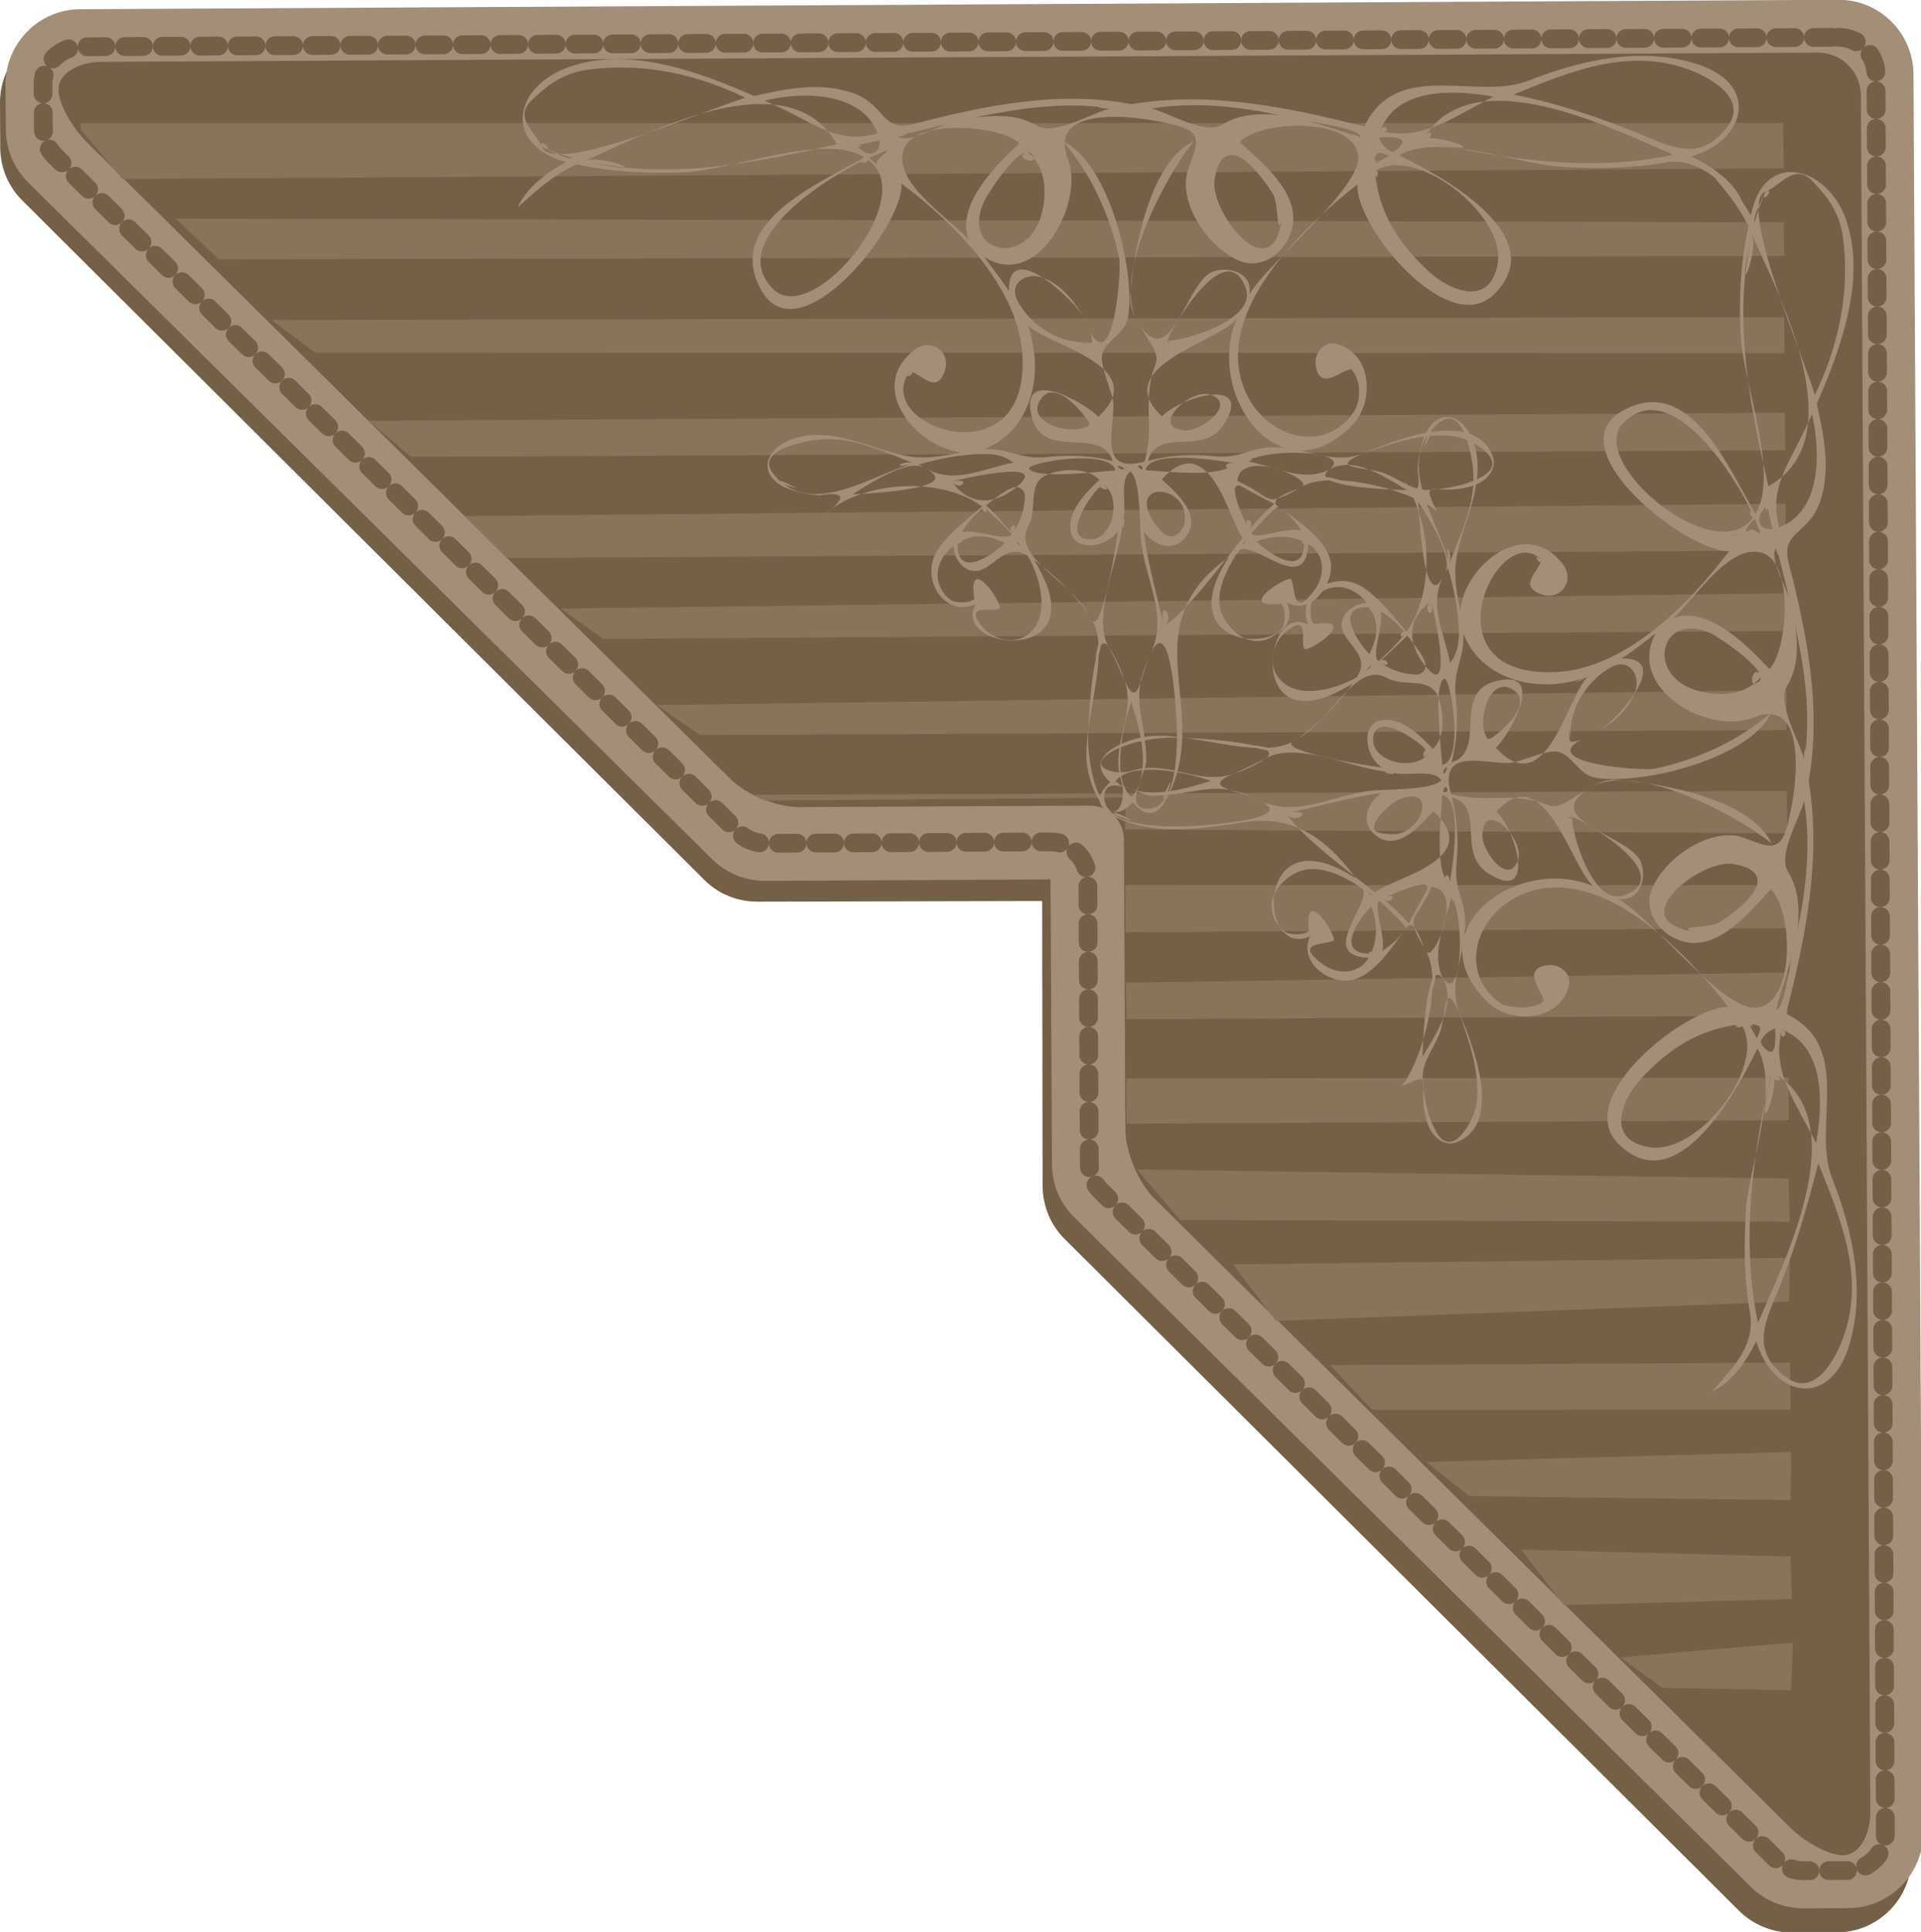 <?xml version="1.0" encoding="UTF-8"?><svg xmlns="http://www.w3.org/2000/svg" xmlns:xlink="http://www.w3.org/1999/xlink" height="36.0" preserveAspectRatio="xMidYMid meet" version="1.0" viewBox="0.0 0.0 35.8 36.0" width="35.8" zoomAndPan="magnify"><defs><clipPath id="a"><path d="M 0 0 L 35.84 0 L 35.84 36.012 L 0 36.012 Z M 0 0"/></clipPath><clipPath id="b"><path d="M 0 0 L 35.84 0 L 35.84 36 L 0 36 Z M 0 0"/></clipPath><clipPath id="c"><path d="M 0 0 L 35.84 0 L 35.84 36 L 0 36 Z M 0 0"/></clipPath></defs><g><g id="change1_1"><path d="M 33.449 32.414 L 31.859 32.445 L 32.723 33.359 L 33.359 33.277 L 33.449 32.414" fill="#89735b"/></g><g clip-path="url(#a)" id="change2_2"><path d="M 34.156 0.449 C 34.93 0.445 35.559 1.074 35.562 1.844 L 35.621 34.605 C 35.625 35.379 35 36.008 34.23 36.008 L 33.395 36.012 C 33.027 36.012 32.668 35.863 32.406 35.602 L 19.844 23.09 C 19.578 22.828 19.434 22.473 19.43 22.102 L 19.422 16.789 L 14.113 16.801 C 13.738 16.801 13.383 16.656 13.121 16.391 L 0.414 3.734 C 0.152 3.473 0.004 3.117 0.004 2.746 L 0 1.914 C 0 1.141 0.625 0.512 1.398 0.512 L 34.156 0.449" fill="#745f47"/></g><g clip-path="url(#b)" id="change3_1"><path d="M 34.258 -0.004 C 35.027 -0.008 35.656 0.613 35.66 1.387 L 35.84 34.148 C 35.844 34.922 35.219 35.551 34.449 35.555 L 33.613 35.559 C 33.242 35.559 32.887 35.418 32.621 35.152 L 20.02 22.684 C 19.754 22.422 19.605 22.066 19.605 21.695 L 19.578 16.387 L 14.266 16.414 C 13.895 16.418 13.535 16.27 13.273 16.012 L 0.523 3.398 C 0.262 3.137 0.109 2.781 0.109 2.41 L 0.102 1.578 C 0.102 0.805 0.723 0.176 1.492 0.172 L 34.258 -0.004" fill="#a38f78"/></g><g id="change2_1"><path d="M 13.676 14.457 C 13.957 14.734 14.504 14.957 14.898 14.953 L 20.312 14.926 C 20.707 14.926 21.027 15.246 21.031 15.637 L 21.059 21.051 C 21.062 21.445 21.293 21.992 21.57 22.27 L 33.414 33.984 C 33.691 34.262 34.113 34.484 34.348 34.484 C 34.582 34.484 34.77 34.16 34.77 33.77 L 34.594 1.777 C 34.594 1.383 34.27 1.062 33.875 1.066 L 1.887 1.238 C 1.492 1.242 1.172 1.434 1.176 1.668 C 1.176 1.898 1.406 2.316 1.684 2.594 L 13.676 14.457" fill="#745f47"/></g><path d="M 136.758 215.53 C 139.57 212.756 145.039 210.53 148.984 210.569 L 203.125 210.842 C 207.07 210.842 210.273 207.639 210.312 203.733 L 210.586 149.592 C 210.625 145.647 212.93 140.178 215.703 137.405 L 334.141 20.256 C 336.914 17.483 341.133 15.256 343.477 15.256 C 345.82 15.256 347.695 18.498 347.695 22.405 L 345.938 342.327 C 345.938 346.272 342.695 349.475 338.75 349.436 L 18.867 347.717 C 14.922 347.678 11.719 345.764 11.758 343.42 C 11.758 341.116 14.062 336.936 16.836 334.163 Z M 136.758 215.53" fill="none" stroke="#745f47" stroke-linecap="round" stroke-linejoin="round" stroke-miterlimit="10" stroke-width="1.722" transform="matrix(.1 0 0 -.1 0 36.01)"/><g clip-path="url(#c)"><path d="M 342.578 353.147 C 346.445 353.147 349.609 350.061 349.609 346.194 L 351.367 18.577 C 351.406 14.748 348.281 11.584 344.414 11.545 L 336.094 11.506 C 334.258 11.506 332.461 12.248 331.133 13.537 L 205.117 138.225 C 203.789 139.553 203.008 141.311 203.008 143.147 L 202.734 196.272 C 202.734 200.139 199.57 203.264 195.703 203.225 L 142.617 202.952 C 140.781 202.952 138.945 203.655 137.656 204.983 L 10.156 331.116 C 8.867 332.405 8.086 334.202 8.086 336.038 L 8.008 344.358 C 8.008 348.225 11.133 351.35 15 351.389 Z M 342.578 353.147" fill="none" stroke="#745f47" stroke-dasharray="3.497,3.497" stroke-linecap="round" stroke-linejoin="round" stroke-miterlimit="10" stroke-width="3.497" transform="matrix(.1 0 0 -.1 0 36.01)"/></g><g id="change1_2"><path d="M 33.414 30.609 L 30.199 30.883 L 30.977 31.449 L 33.379 31.496 L 33.414 30.609" fill="#89735b"/></g><g id="change1_3"><path d="M 33.367 29.004 L 28.348 28.875 L 29.141 29.91 L 33.395 29.797 L 33.367 29.004" fill="#89735b"/></g><g id="change1_4"><path d="M 33.379 27.055 L 26.578 27.242 L 27.383 27.879 L 33.371 27.953 L 33.379 27.055" fill="#89735b"/></g><g id="change1_5"><path d="M 33.359 25.391 L 24.785 25.438 L 25.574 26.27 L 33.371 26.266 L 33.359 25.391" fill="#89735b"/></g><g id="change1_6"><path d="M 33.359 23.438 L 22.977 23.559 L 23.777 24.613 L 33.34 24.254 L 33.359 23.438" fill="#89735b"/></g><g id="change1_7"><path d="M 33.332 21.961 L 21.191 21.793 L 21.992 22.734 L 33.352 22.766 L 33.332 21.961" fill="#89735b"/></g><g id="change1_8"><path d="M 33.328 20.082 L 20.992 20.094 L 20.992 20.938 L 33.336 20.875 L 33.328 20.082" fill="#89735b"/></g><g id="change1_9"><path d="M 33.328 18.121 L 20.984 18.312 L 20.992 18.992 L 33.316 18.926 L 33.328 18.121" fill="#89735b"/></g><g id="change1_10"><path d="M 33.309 16.496 L 20.969 16.492 L 20.977 17.371 L 33.32 17.297 L 33.309 16.496" fill="#89735b"/></g><g id="change1_11"><path d="M 33.297 14.738 L 14.027 14.809 L 14.258 14.918 L 20.973 14.863 L 20.969 15.457 L 33.309 15.527 L 33.297 14.738" fill="#89735b"/></g><g id="change1_12"><path d="M 33.293 12.859 L 12.242 13.137 L 13.039 13.695 L 33.293 13.605 L 33.293 12.859" fill="#89735b"/></g><g id="change1_13"><path d="M 33.285 11.055 L 10.445 11.34 L 11.246 11.906 L 33.277 11.758 L 33.285 11.055" fill="#89735b"/></g><g id="change1_14"><path d="M 33.273 9.387 L 8.66 9.617 L 9.449 10.398 L 33.281 10.258 L 33.273 9.387" fill="#89735b"/></g><g id="change1_15"><path d="M 33.262 7.691 L 6.867 7.84 L 7.66 8.512 L 33.27 8.391 L 33.262 7.691" fill="#89735b"/></g><g id="change1_16"><path d="M 33.25 5.91 L 5.066 5.961 L 5.871 6.57 L 33.258 6.582 L 33.25 5.91" fill="#89735b"/></g><g id="change1_17"><path d="M 33.242 4.141 L 3.273 4.074 L 4.078 4.832 L 33.25 4.77 L 33.242 4.141" fill="#89735b"/></g><g id="change1_18"><path d="M 33.23 2.293 L 1.504 2.293 L 1.5 2.41 L 2.281 3.336 L 33.242 3.137 L 33.23 2.293" fill="#89735b"/></g><g id="change3_2"><path d="M 32.828 12.59 C 32.793 12.648 32.742 12.699 32.691 12.738 C 32.598 12.75 32.676 12.371 32.828 12.59" fill="#a38f78"/></g><g id="change3_3"><path d="M 32.902 3.57 C 33.199 3.453 33.441 3.027 33.777 3.375 C 34.098 3.707 34.297 4.004 34.352 4.469 C 34.473 5.469 34.258 6.465 33.82 7.363 C 33.703 6.867 32.352 3.785 32.902 3.57 C 32.82 3.758 32.754 3.949 32.699 4.148 C 32.645 4.074 32.902 3.57 32.902 3.57 C 33.117 3.484 32.777 3.852 32.902 3.57 Z M 32.648 4.367 C 33.133 5.473 34.578 8.16 32.957 9.059 C 32.602 7.543 32.289 5.91 32.648 4.367 C 32.789 4.688 32.297 5.879 32.648 4.367 Z M 33.617 8.043 C 33.668 7.934 33.719 7.828 33.77 7.719 C 33.922 8.402 33.961 9.527 33.156 9.824 C 32.969 9.109 33.301 8.703 33.617 8.043 C 33.668 7.938 33.418 8.457 33.617 8.043 Z M 32.934 9.43 C 32.969 9.574 33 9.715 33.031 9.859 C 32.723 9.883 32.719 9.582 32.934 9.43 C 32.965 9.574 32.855 9.484 32.934 9.43 Z M 32.684 9.621 C 32.02 10.652 29.543 8.621 30.25 7.883 C 31.164 6.953 32.387 8.961 32.684 9.621 C 32.617 9.723 32.559 9.344 32.684 9.621 Z M 32.547 9.941 C 32.609 9.934 32.668 9.926 32.73 9.918 C 32.488 9.969 32.48 9.887 32.703 9.672 C 32.957 10.266 32.68 9.672 32.547 9.941 C 32.625 9.93 32.547 9.941 32.547 9.941 Z M 32.449 9.953 C 32.449 9.957 32.449 9.957 32.445 9.961 C 31.973 10.023 32.203 9.988 32.449 9.953 Z M 33.109 10.195 C 33.188 10.508 33.266 10.82 33.34 11.133 C 33.281 10.934 32.949 10.359 33.109 10.195 C 33.191 10.508 33.074 10.234 33.109 10.195 Z M 32.836 10.301 C 33.453 10.477 33.305 12.156 32.973 12.465 C 32.59 12.051 31.828 11.273 31.184 11.52 C 31.609 11.125 32.234 10.125 32.836 10.301 C 33.043 10.359 32.691 10.258 32.836 10.301 Z M 31.891 11.805 C 32.008 11.859 33.188 12.629 32.691 12.738 C 32.406 12.969 31.969 12.965 31.637 12.871 C 30.648 12.594 30.934 11.367 31.891 11.805 C 32.246 11.973 31.59 11.668 31.891 11.805 Z M 30.859 11.797 C 30.289 12.812 31.824 13.719 32.688 13.367 C 33.781 12.934 33.461 14.941 33.273 15.5 C 33.102 16.016 32.664 15.598 32.297 15.566 C 31.711 15.523 31.016 16.027 30.789 16.555 C 30.598 17.004 30.969 17.453 31.398 17.551 C 32.047 17.699 32.621 16.984 32.996 16.57 C 33.41 16.938 33.477 18.699 32.734 18.777 C 32.113 18.848 30.816 17.125 30.156 16.75 C 30.543 16.805 30.695 16.402 30.586 16.078 C 30.426 15.613 28.992 15.359 29.406 14.859 C 30.156 13.961 32.387 15.199 33.02 15.719 C 32.605 14.875 30.953 14.59 30.113 14.531 C 29.641 14.496 29.164 15.129 28.867 15.008 C 28.215 14.742 27.688 14.969 27.039 14.797 C 26.82 13.953 27.559 14.211 28.102 14.219 C 28.301 14.219 28.816 13.961 29.031 14.008 C 29.312 14.066 29.402 14.441 29.758 14.496 C 30.613 14.625 32.609 14.137 33.008 13.281 C 32.398 13.805 31.621 14.16 30.84 14.324 C 30.609 14.371 28.672 14.227 29.453 13.789 C 29.168 13.871 29.281 13.816 29.234 13.516 C 29.25 13.609 29.262 13.699 29.273 13.793 C 29.215 13.242 29.559 12.688 30.035 12.426 C 30.34 12.266 30.562 12.547 30.484 12.848 C 30.391 13.211 30.023 13.5 29.715 13.672 C 30.023 13.547 31.238 12.254 30.223 12.27 C 30.445 12.125 30.652 11.961 30.859 11.797 C 30.824 11.863 30.82 11.832 30.859 11.797 Z M 27.73 13.777 C 27.488 13.477 27.766 12.52 28.227 12.875 C 28.625 13.184 27.715 13.848 27.73 13.777 C 27.508 13.5 27.727 13.793 27.73 13.777 Z M 29.602 12.602 C 29.203 12.941 28.836 14.973 27.879 13.934 C 28.133 13.691 28.855 12.441 27.867 12.695 C 27.047 12.91 27.727 13.992 27.051 14.207 C 27.156 13.809 27.172 13.395 27.129 12.984 C 27.074 12.465 27.289 12.305 27.273 11.809 C 27.633 12.727 28.773 12.938 29.602 12.602 C 29.531 12.664 29.059 12.82 29.602 12.602 Z M 27.156 11.379 C 27.191 11.688 27.246 12.09 27.023 12.352 C 26.918 11.785 26.605 11.262 26.91 10.719 C 26.543 11.477 26.445 9.648 26.434 9.355 C 26.609 9.637 27.082 10.348 26.934 10.676 C 26.953 10.645 26.969 10.613 26.984 10.582 C 27.062 10.844 27.121 11.109 27.156 11.379 C 27.191 11.684 27.125 11.121 27.156 11.379 Z M 27.012 10.496 C 26.797 9.699 25.961 8.574 26.816 7.879 C 27.273 7.508 27.434 8.527 27.453 8.746 C 27.512 9.367 27.223 9.934 27.012 10.496 C 26.883 10.016 27.082 10.305 27.012 10.496 Z M 26.676 11.203 C 26.695 11.293 27.098 13.004 26.609 12.465 C 26.242 12.059 26.176 11.547 26.676 11.203 C 26.762 11.613 26.465 11.348 26.676 11.203 Z M 26.188 11.797 C 26.039 11.988 25.875 12.16 25.691 12.32 C 25.539 12.227 25.801 11.637 25.727 11.391 C 25.906 11.496 26.059 11.629 26.188 11.797 C 26.051 11.977 26.102 11.691 26.188 11.797 Z M 25.527 11.316 C 25.719 11.629 25.664 11.883 25.523 12.188 C 25.309 11.984 24.836 11.27 25.527 11.316 C 25.664 11.539 25.469 11.312 25.527 11.316 Z M 25.094 11.41 C 24.719 11.902 25.629 12.086 25.289 12.617 C 24.898 12.852 24.07 13.086 23.777 12.551 C 23.637 12.293 23.754 11.934 23.977 11.762 C 24.418 11.414 24.227 11.961 24.305 12.086 C 24.359 12.184 25.383 11.496 24.488 11.629 C 24.371 11.504 24.441 11.219 24.449 11.207 C 24.688 10.859 25.164 10.832 25.473 11.238 C 25.324 11.246 25.199 11.301 25.094 11.41 C 24.883 11.688 25.164 11.312 25.094 11.41 Z M 25.461 12.504 C 25.539 12.363 25.613 12.383 25.461 12.504 C 25.484 12.461 25.496 12.473 25.461 12.504 Z M 25.707 12.336 C 25.879 12.172 26.055 12.012 26.227 11.844 C 26.461 12.152 26.828 12.535 26.289 12.602 C 26.371 12.59 26.48 12.566 26.57 12.562 C 26.254 12.594 25.965 12.52 25.707 12.336 C 25.855 12.191 25.957 12.512 25.707 12.336 Z M 26.91 12.648 C 27.031 12.574 27.297 14.18 26.879 14.254 C 26.859 13.965 26.707 12.77 26.91 12.648 C 26.941 12.629 26.648 12.801 26.91 12.648 Z M 26.621 14.023 C 26.422 14.379 25.602 14.223 25.59 13.797 C 25.578 13.203 26.477 13.812 26.621 14.023 C 26.582 14.09 26.5 13.844 26.621 14.023 Z M 26.973 14.289 C 26.906 14.551 26.844 14.328 26.973 14.289 C 26.961 14.344 26.945 14.297 26.973 14.289 Z M 25.922 14.387 C 26.184 14.492 26.688 14.305 26.859 14.535 C 26.723 14.738 25.738 14.699 25.48 14.742 C 24.773 14.848 24.145 15.23 23.48 14.918 C 24.258 15.285 22.281 15.398 21.98 15.402 C 21.668 15.402 20.566 15.402 20.578 14.844 C 20.59 14.387 21.254 14.832 21.469 14.828 C 22.324 14.82 22.598 14.504 23.426 14.887 C 23.062 14.723 22.367 14.676 22.984 14.418 C 22.344 14.648 21.77 14.148 21.09 14.363 C 20.762 14.465 20.219 14.285 20.738 13.996 C 21.031 13.836 21.414 13.766 21.746 13.746 C 22.074 13.73 24.004 13.832 23.598 14.125 C 24.199 13.801 25.266 14.352 25.922 14.387 C 26.148 14.48 25.582 14.367 25.922 14.387 Z M 20.785 14.562 C 21.074 14.156 22.199 14.41 22.562 14.551 C 22.02 14.723 21.297 14.93 20.785 14.562 C 20.797 14.547 21.227 14.883 20.785 14.562 Z M 26.895 14.758 C 26.926 14.531 27.062 14.797 26.895 14.758 C 26.895 14.734 26.918 14.762 26.895 14.758 Z M 23.969 15.156 C 24.559 15.035 25.137 14.855 25.734 14.781 C 25.504 14.953 25.34 15.297 25.605 15.539 C 26.016 15.91 26.457 15.395 26.711 15.117 C 27.691 16.008 25.965 16.355 25.621 16.625 C 25.152 16.25 24.293 15.629 23.969 15.156 C 24.559 15.031 24.141 15.406 23.969 15.156 Z M 25.391 16.551 C 25.57 16.852 24.531 17.805 25.508 17.848 C 25.32 18.164 24.922 18.168 24.648 17.965 C 24.078 17.543 24.719 17.609 24.852 17.527 C 24.938 17.477 24.289 16.441 24.395 17.344 C 24.27 17.461 23.98 17.387 23.973 17.383 C 23.699 17.195 23.57 16.816 23.863 16.488 C 24.336 15.961 24.895 16.242 25.391 16.551 C 25.426 16.613 25.203 16.434 25.391 16.551 Z M 25.547 17.77 C 24.844 17.785 25.348 17.086 25.555 16.891 C 25.664 17.18 25.684 17.484 25.547 17.77 C 25.449 17.773 25.59 17.68 25.547 17.77 Z M 25.574 16.668 C 25.527 16.699 25.434 16.574 25.574 16.668 C 25.562 16.676 25.551 16.656 25.574 16.668 Z M 25.773 16.75 C 25.832 16.715 26.734 16.281 26.586 16.605 C 26.656 16.457 26.184 17.32 26.262 17.211 C 26.109 17.043 25.945 16.891 25.773 16.75 C 26.078 16.578 25.945 16.895 25.773 16.75 Z M 25.84 15.531 C 25.887 15.543 26.059 15.586 25.836 15.535 C 25.273 15.535 25.91 14.965 26.055 14.906 C 26.859 14.57 26.477 15.68 25.84 15.531 C 25.887 15.543 26.211 15.617 25.84 15.531 Z M 27.012 16.48 C 26.727 16.219 26.855 15.246 26.879 14.816 C 27.277 14.871 27.062 16.219 27.012 16.48 C 26.805 16.289 27.059 16.227 27.012 16.48 Z M 29.312 15.223 C 29.52 15.297 31.281 16.309 30.273 16.68 C 29.617 16.922 29.223 15.23 29.312 15.223 C 29.406 15.254 29.059 15.25 29.312 15.223 Z M 33.086 18.812 C 33.191 18.5 33.289 18.188 33.383 17.867 C 33.352 18 33.242 18.867 33.086 18.812 C 33.184 18.5 33.109 18.824 33.086 18.812 Z M 31.406 17.324 C 30.352 17.07 31.699 16.023 32.281 16.098 C 32.832 16.176 32.879 16.461 32.539 16.797 C 32.383 16.949 32.211 17.082 32.027 17.195 C 31.844 17.297 31.148 17.258 31.602 17.375 C 31.535 17.355 31.469 17.34 31.406 17.324 C 30.316 17.062 31.262 17.293 31.406 17.324 Z M 33.492 17.371 C 33.543 16.992 33.531 16.57 33.316 16.234 C 33.129 15.922 33.543 15.242 33.621 14.926 C 33.754 15.746 33.66 16.562 33.492 17.371 C 33.523 17.145 33.59 16.906 33.492 17.371 Z M 33.625 14.164 C 33.551 13.836 33.109 13.117 33.297 12.797 C 33.516 12.434 33.516 12.012 33.445 11.609 C 33.629 12.449 33.758 13.309 33.625 14.164 C 33.594 14.039 33.691 13.738 33.625 14.164 Z M 27.047 16.719 C 27.301 17.055 27.254 18.715 26.898 18.242 C 27.141 18.715 26.766 19.258 26.512 19.688 C 26.516 19.414 26.574 17.801 26.898 18.242 C 26.648 17.781 26.945 17.191 27.047 16.719 C 27.203 16.922 27.031 16.785 27.047 16.719 Z M 28.297 15.996 C 28.332 15.859 28.336 15.852 28.305 15.969 C 28.156 16.574 27.605 15.867 27.625 15.551 C 27.664 14.879 28.391 15.617 28.297 15.996 C 28.367 15.711 28.391 15.629 28.297 15.996 Z M 32.594 19.082 C 32.762 19.086 32.848 19.113 32.773 19.285 C 32.801 19.195 32.789 19.219 32.742 19.348 C 32.691 19.262 32.645 19.172 32.594 19.082 C 32.719 19.086 32.641 19.176 32.594 19.082 Z M 32.449 19.09 C 32.953 19.832 31.656 21.539 30.727 21.375 C 29.918 21.234 30.215 20.492 30.598 20.082 C 31.113 19.535 31.688 19.16 32.449 19.09 C 32.523 19.195 32.184 19.113 32.449 19.09 Z M 32.805 19.43 C 32.852 19.301 32.941 19.215 33.082 19.164 C 33.109 19.637 33.02 19.723 32.805 19.43 C 32.824 19.395 32.855 19.492 32.805 19.43 Z M 33.207 19.188 C 34.031 19.5 33.969 20.613 33.844 21.301 C 33.504 20.598 32.996 19.98 33.207 19.188 C 33.387 19.258 33.141 19.438 33.207 19.188 Z M 33.016 19.977 C 34.621 20.84 33.215 23.582 32.762 24.648 C 32.441 23.129 32.66 21.473 33.016 19.977 C 33.402 20.184 32.965 20.188 33.016 19.977 Z M 33.113 24.105 C 33.441 23.32 33.676 22.496 33.887 21.676 C 34.301 22.715 34.754 23.766 34.363 24.887 C 34.219 25.309 33.824 26.062 33.281 25.66 C 32.66 25.195 32.859 24.703 33.113 24.105 C 33.434 23.34 33.02 24.328 33.113 24.105 Z M 31.777 3.109 C 32.094 3.473 32.371 3.785 32.586 4.219 C 32.434 4.891 32.402 5.586 32.441 6.27 C 32.484 7.121 33.168 8.832 32.715 9.574 C 32.219 8.75 31.512 6.961 30.25 7.648 C 28.961 8.352 31.449 10.301 32.223 10.27 C 31.496 11.242 30.285 12.465 29 12.523 C 26.512 12.641 27.918 9.652 28.723 10.426 C 28.707 10.621 28.273 10.91 28.715 11.07 C 29.09 11.207 29.363 10.82 29.121 10.508 C 28.441 9.625 27.305 10.508 27.215 11.367 C 27.051 10.625 27.105 10.406 27.336 9.691 C 27.492 9.211 27.648 8.652 27.43 8.16 C 27.227 7.695 26.785 7.613 26.562 8.094 C 26.477 8.301 26.426 8.516 26.418 8.742 C 26.492 9.223 26.371 9.25 26.051 8.824 C 26.688 9.555 26.77 10.996 26.211 11.77 C 25.969 11.496 25.547 10.914 25.152 10.84 C 24.684 10.746 24.16 11.137 24.387 11.648 C 23.539 11.148 23.191 14.004 25.211 12.734 C 24.969 13.09 24.559 13.496 24.211 13.746 C 24.801 13.438 25.273 12.301 25.848 12.633 C 26.16 12.812 26.637 12.598 26.797 12.977 C 26.914 13.25 26.941 13.73 26.703 13.957 C 26.492 13.73 26.184 13.422 25.852 13.414 C 25.32 13.395 25.43 14.102 25.754 14.301 C 25.445 14.27 23.863 13.996 24.082 13.824 C 23.418 14.172 22.133 13.605 21.352 13.727 C 21.004 13.777 20.137 14.082 20.691 14.574 C 20.445 14.801 20.402 15.012 20.73 15.195 C 21.449 15.586 22.387 15.445 23.152 15.328 C 24.07 15.16 24.73 15.621 25.27 16.371 C 23.359 15.109 23.434 17.91 24.414 17.445 C 24.223 17.871 24.633 18.246 25.039 18.273 C 25.531 18.309 25.941 17.652 26.188 17.316 C 26.07 17.48 25.93 17.613 25.762 17.715 C 25.832 17.48 25.582 16.855 25.707 16.785 C 25.785 16.863 26.234 17.25 26.191 17.312 C 26.285 17.141 26.402 17.258 26.535 17.66 C 26.172 17.008 26.387 17.195 26.68 16.527 C 27.293 16.57 26.73 17.926 26.582 17.738 C 26.895 18.305 26.504 19.785 26.109 20.25 C 26.805 19.91 26.375 20.211 26.594 20.91 C 26.664 21.152 26.898 21.395 27.176 21.273 C 28.031 20.898 27.426 19.41 27.188 18.852 C 27.371 19.379 27.594 20 27.516 20.57 C 27.473 20.879 27.062 21.625 26.766 21.09 C 26.602 20.801 26.531 20.418 26.512 20.086 C 26.512 19.762 26.719 19.547 26.832 19.246 C 26.957 18.914 26.891 18.211 27.188 18.852 C 26.98 18.262 27.316 17.812 27.305 17.199 C 27.297 16.711 27.094 16.609 27.145 16.086 C 27.184 15.668 27.16 15.262 27.055 14.855 C 27.703 15.047 27.133 15.883 27.73 16.27 C 28.641 16.855 28.258 15.473 27.887 15.121 C 28.801 14.121 29.27 16.168 29.699 16.516 C 28.281 15.906 26.328 17.34 27.738 18.684 C 28.156 19.082 29.059 19.039 29.234 18.379 C 29.301 18.141 29.066 17.957 28.848 17.984 C 28.34 18.051 28.738 18.449 28.766 18.652 C 28.531 18.871 28.004 18.723 28.008 18.723 C 27.969 18.695 27.934 18.668 27.898 18.645 C 27.098 18 27.609 16.762 28.711 16.562 C 30.055 16.324 31.465 17.801 32.207 18.762 C 31.445 18.758 29.293 20.434 30.156 21.309 C 31.258 22.426 32.402 20.266 32.75 19.539 C 33.18 20.25 32.59 21.738 32.539 22.535 C 32.496 23.188 32.504 23.844 32.617 24.488 C 32.699 25.098 32.297 25.477 31.902 25.934 C 32.293 25.746 32.543 25.363 32.73 24.992 C 33.035 26.016 34.062 26.254 34.441 25.133 C 34.785 24.094 34.531 22.938 34.141 21.949 C 33.762 20.98 34.562 19.5 33.285 18.891 C 33.645 17.48 33.949 16.012 33.707 14.551 C 33.949 13.184 33.676 11.824 33.336 10.496 C 33.18 9.898 33.688 9.969 33.906 9.383 C 34.129 8.777 33.992 8.129 33.859 7.523 C 34.301 6.5 34.785 5.219 34.406 4.102 C 34.07 3.105 32.871 2.758 32.629 4.016 C 32.43 3.656 32.164 3.293 31.777 3.109 C 32.031 3.398 32.145 3.281 31.777 3.109" fill="#a38f78"/></g><g id="change3_4"><path d="M 32.918 20.465 C 32.949 20.301 32.98 20.137 33.016 19.977 C 33.215 20.082 32.781 21.27 32.918 20.465" fill="#a38f78"/></g><g id="change3_5"><path d="M 32.785 19.234 C 32.797 19.199 32.812 19.16 32.812 19.168 C 32.805 19.188 32.797 19.211 32.785 19.234" fill="#a38f78"/></g><g id="change3_6"><path d="M 28.648 10.379 C 28.672 10.395 28.699 10.406 28.723 10.426 C 28.711 10.551 28.598 10.371 28.648 10.379" fill="#a38f78"/></g><g id="change3_7"><path d="M 24.516 17.465 C 24.602 17.477 24.418 17.574 24.516 17.465" fill="#a38f78"/></g><g id="change3_8"><path d="M 21.09 15.293 C 20.973 15.258 20.859 15.223 20.758 15.176 C 20.723 15.09 21.031 15.242 21.09 15.293" fill="#a38f78"/></g><g id="change3_9"><path d="M 29.312 15.223 C 29.32 15.227 29.332 15.23 29.344 15.234 C 29.324 15.23 29.305 15.223 29.312 15.223" fill="#a38f78"/></g><g id="change3_10"><path d="M 26.621 14.023 C 26.602 14.055 26.574 14.082 26.543 14.105 C 26.504 14.098 26.539 13.906 26.621 14.023" fill="#a38f78"/></g><g id="change3_11"><path d="M 26.672 18.344 C 26.691 18.254 26.707 18.164 26.727 18.074 C 26.832 18.129 26.598 18.781 26.672 18.344" fill="#a38f78"/></g><g id="change3_12"><path d="M 23.359 14.246 C 23.438 14.207 23.52 14.168 23.598 14.125 C 23.406 14.254 23.203 14.352 22.984 14.418 C 23.109 14.363 23.234 14.305 23.359 14.246 C 23.445 14.211 23.23 14.312 23.359 14.246" fill="#a38f78"/></g><g id="change3_13"><path d="M 23.492 13.906 C 23.582 13.922 23.672 13.938 23.762 13.957 C 23.703 14.062 23.047 13.828 23.492 13.906" fill="#a38f78"/></g><g id="change3_14"><path d="M 27.809 13.855 C 27.777 13.836 27.754 13.809 27.73 13.777 C 27.734 13.734 27.926 13.773 27.809 13.855" fill="#a38f78"/></g><g id="change3_15"><path d="M 26.594 16.578 C 26.598 16.559 26.609 16.539 26.605 16.543 C 26.605 16.551 26.602 16.566 26.594 16.578" fill="#a38f78"/></g><g id="change3_16"><path d="M 26.539 8.324 C 26.574 8.211 26.605 8.098 26.656 7.992 C 26.738 7.957 26.594 8.254 26.539 8.324" fill="#a38f78"/></g><g id="change3_17"><path d="M 24.363 11.75 C 24.355 11.836 24.258 11.652 24.363 11.75" fill="#a38f78"/></g><g id="change3_18"><path d="M 19.121 2.816 C 19.18 2.852 19.23 2.898 19.273 2.953 C 19.285 3.047 18.906 2.969 19.121 2.816" fill="#a38f78"/></g><g id="change3_19"><path d="M 10.098 2.738 C 9.984 2.445 9.562 2.203 9.91 1.867 C 10.242 1.547 10.535 1.348 11.004 1.293 C 12 1.168 12.996 1.383 13.895 1.824 C 13.395 1.945 10.316 3.301 10.098 2.738 C 10.289 2.824 10.48 2.891 10.68 2.945 C 10.609 3.004 10.09 2.734 10.098 2.738 C 10.016 2.527 10.391 2.867 10.098 2.738 Z M 10.902 3 C 12.008 2.504 14.691 1.07 15.594 2.688 C 14.078 3.039 12.445 3.359 10.902 3 C 11.223 2.855 12.41 3.352 10.902 3 Z M 14.574 2.023 C 14.465 1.977 14.355 1.926 14.25 1.875 C 14.926 1.703 16.066 1.699 16.355 2.488 C 15.645 2.684 15.23 2.34 14.574 2.023 C 14.473 1.977 14.988 2.223 14.574 2.023 Z M 15.965 2.707 C 16.105 2.676 16.25 2.645 16.395 2.613 C 16.418 2.922 16.113 2.93 15.965 2.707 C 16.109 2.68 16.02 2.789 15.965 2.707 Z M 16.152 2.961 C 17.191 3.621 15.156 6.102 14.418 5.395 C 13.48 4.484 15.496 3.258 16.152 2.961 C 16.258 3.027 15.875 3.086 16.152 2.961 Z M 16.473 3.098 C 16.465 3.035 16.457 2.977 16.449 2.914 C 16.504 3.156 16.422 3.164 16.203 2.941 C 17.066 2.555 15.961 3.098 16.473 3.098 C 16.469 3.016 16.473 3.098 16.473 3.098 Z M 16.488 3.199 C 16.492 3.199 16.492 3.199 16.492 3.203 C 16.555 3.668 16.52 3.441 16.488 3.199 Z M 16.73 2.535 C 17.043 2.457 17.352 2.379 17.664 2.305 C 17.461 2.363 16.902 2.695 16.73 2.535 C 17.039 2.457 16.77 2.57 16.73 2.535 Z M 16.836 2.809 C 17.004 2.188 18.691 2.34 18.996 2.672 C 18.582 3.055 17.805 3.82 18.051 4.461 C 17.656 4.039 16.656 3.406 16.836 2.809 C 16.891 2.602 16.789 2.953 16.836 2.809 Z M 18.34 3.754 C 18.398 3.625 19.129 2.461 19.273 2.953 C 19.504 3.238 19.5 3.672 19.406 4.008 C 19.125 4.996 17.898 4.707 18.34 3.754 C 18.504 3.395 18.199 4.055 18.34 3.754 Z M 18.336 4.781 C 19.324 5.445 20.23 3.766 19.898 2.957 C 19.48 1.859 21.465 2.184 22.031 2.371 C 22.547 2.543 22.129 2.984 22.102 3.348 C 22.055 3.934 22.559 4.625 23.086 4.855 C 23.535 5.047 23.984 4.68 24.082 4.25 C 24.23 3.594 23.52 3.027 23.102 2.648 C 23.473 2.238 25.238 2.164 25.312 2.91 C 25.371 3.5 23.648 4.875 23.281 5.488 C 23.359 5.098 22.922 4.953 22.609 5.059 C 22.145 5.219 21.895 6.648 21.391 6.234 C 20.488 5.492 21.734 3.254 22.254 2.625 C 21.406 3.035 21.125 4.688 21.062 5.531 C 21.031 6.004 21.66 6.48 21.539 6.777 C 21.27 7.438 21.531 7.949 21.328 8.602 C 20.488 8.828 20.746 8.078 20.75 7.543 C 20.75 7.34 20.492 6.828 20.539 6.609 C 20.598 6.332 20.973 6.242 21.027 5.887 C 21.156 5.031 20.668 3.035 19.816 2.637 C 20.34 3.25 20.691 4.023 20.855 4.809 C 20.906 5.039 20.754 6.977 20.32 6.191 C 20.398 6.48 20.367 6.355 20.051 6.406 C 20.141 6.395 20.234 6.383 20.328 6.371 C 19.777 6.43 19.219 6.086 18.961 5.605 C 18.801 5.305 19.082 5.082 19.383 5.16 C 19.742 5.254 20.031 5.621 20.207 5.93 C 20.07 5.645 18.785 4.391 18.801 5.422 C 18.656 5.195 18.488 4.996 18.336 4.781 C 18.398 4.824 18.363 4.824 18.336 4.781 Z M 20.309 7.914 C 20.008 8.152 19.055 7.879 19.41 7.418 C 19.723 7.008 20.367 7.934 20.309 7.914 C 20.031 8.137 20.324 7.918 20.309 7.914 Z M 19.137 6.047 C 19.488 6.434 21.496 6.812 20.469 7.766 C 20.223 7.508 18.977 6.789 19.23 7.777 C 19.441 8.598 20.523 7.918 20.738 8.594 C 20.34 8.484 19.926 8.473 19.52 8.516 C 19.004 8.57 18.832 8.352 18.34 8.371 C 19.258 8.008 19.477 6.879 19.137 6.047 C 19.199 6.117 19.355 6.586 19.137 6.047 Z M 17.91 8.488 C 18.219 8.457 18.617 8.398 18.883 8.621 C 18.316 8.73 17.801 9.027 17.254 8.734 C 17.996 9.109 16.184 9.199 15.887 9.211 C 16.156 9.043 16.891 8.555 17.207 8.707 C 17.18 8.684 17.148 8.668 17.113 8.66 C 17.375 8.582 17.641 8.523 17.91 8.488 C 18.219 8.457 17.652 8.52 17.91 8.488 Z M 17.031 8.633 C 16.238 8.848 15.098 9.684 14.414 8.832 C 14.043 8.371 15.059 8.211 15.281 8.188 C 15.898 8.133 16.469 8.422 17.031 8.633 C 16.551 8.766 16.836 8.559 17.031 8.633 Z M 17.734 8.969 C 17.824 8.949 19.535 8.539 18.996 9.031 C 18.59 9.402 18.082 9.461 17.734 8.969 C 18.145 8.887 17.883 9.18 17.734 8.969 Z M 18.332 9.457 C 18.52 9.605 18.695 9.77 18.852 9.953 C 18.773 10.102 18.16 9.844 17.922 9.918 C 18.031 9.738 18.168 9.586 18.332 9.457 C 18.512 9.594 18.223 9.543 18.332 9.457 Z M 17.848 10.117 C 18.152 9.934 18.426 9.969 18.723 10.121 C 18.508 10.34 17.816 10.809 17.848 10.117 C 18.074 9.98 17.844 10.18 17.848 10.117 Z M 17.941 10.551 C 18.422 10.918 18.621 10.031 19.152 10.355 C 19.387 10.746 19.617 11.574 19.086 11.867 C 18.828 12.008 18.469 11.891 18.297 11.668 C 17.949 11.227 18.496 11.418 18.621 11.34 C 18.719 11.281 18.02 10.258 18.16 11.16 C 18.035 11.27 17.758 11.207 17.738 11.195 C 17.398 10.961 17.363 10.484 17.773 10.172 C 17.777 10.32 17.836 10.449 17.941 10.551 C 18.219 10.762 17.844 10.477 17.941 10.551 Z M 19.031 10.184 C 18.895 10.09 18.926 10.039 19.031 10.184 C 18.996 10.156 19.008 10.145 19.031 10.184 Z M 18.867 9.938 C 18.703 9.77 18.555 9.57 18.375 9.418 C 18.688 9.184 19.066 8.82 19.133 9.355 C 19.121 9.27 19.102 9.16 19.094 9.074 C 19.125 9.391 19.051 9.68 18.867 9.938 C 18.723 9.789 19.043 9.688 18.867 9.938 Z M 19.18 8.734 C 19.109 8.625 20.684 8.344 20.789 8.766 C 20.504 8.785 19.301 8.934 19.18 8.734 C 19.16 8.703 19.336 8.996 19.18 8.734 Z M 20.555 9.023 C 20.906 9.227 20.762 10.039 20.328 10.051 C 19.738 10.066 20.344 9.164 20.555 9.023 C 20.621 9.062 20.375 9.145 20.555 9.023 Z M 20.824 8.672 C 21.086 8.746 20.852 8.793 20.824 8.672 C 20.871 8.688 20.828 8.699 20.824 8.672 Z M 20.918 9.723 C 21.027 9.457 20.836 8.957 21.066 8.785 C 21.27 8.922 21.234 9.906 21.273 10.164 C 21.383 10.879 21.762 11.5 21.449 12.164 C 21.828 11.383 21.934 13.355 21.934 13.664 C 21.934 13.965 21.934 15.09 21.379 15.07 C 20.918 15.062 21.367 14.383 21.363 14.176 C 21.348 13.32 21.039 13.043 21.422 12.219 C 21.254 12.586 21.215 13.273 20.949 12.66 C 21.195 13.297 20.676 13.875 20.898 14.555 C 21.004 14.887 20.816 15.422 20.531 14.906 C 20.367 14.609 20.305 14.23 20.281 13.898 C 20.266 13.574 20.363 11.633 20.656 12.047 C 20.332 11.445 20.887 10.379 20.918 9.723 C 21.016 9.492 20.902 10.066 20.918 9.723 Z M 21.094 14.859 C 20.695 14.543 20.938 13.469 21.082 13.082 C 21.254 13.625 21.465 14.348 21.094 14.859 C 21.078 14.848 21.418 14.414 21.094 14.859 Z M 21.289 8.754 C 21.094 8.66 21.332 8.629 21.289 8.754 C 21.27 8.746 21.297 8.723 21.289 8.754 Z M 21.688 11.676 C 21.566 11.086 21.387 10.508 21.316 9.91 C 21.484 10.137 21.828 10.305 22.07 10.039 C 22.445 9.625 21.93 9.191 21.652 8.934 C 22.531 7.957 22.898 9.668 23.156 10.023 C 22.777 10.496 22.164 11.348 21.688 11.676 C 21.566 11.082 21.938 11.504 21.688 11.676 Z M 23.082 10.254 C 23.391 10.062 24.328 11.117 24.383 10.137 C 24.699 10.328 24.699 10.723 24.496 10.996 C 24.078 11.566 24.145 10.93 24.062 10.793 C 24.012 10.711 22.977 11.352 23.879 11.25 C 23.992 11.375 23.922 11.664 23.914 11.672 C 23.734 11.945 23.348 12.07 23.02 11.777 C 22.488 11.305 22.777 10.754 23.082 10.254 C 23.145 10.215 22.969 10.438 23.082 10.254 Z M 24.305 10.094 C 24.32 10.797 23.621 10.297 23.422 10.09 C 23.715 9.98 24.016 9.965 24.305 10.094 C 24.309 10.195 24.215 10.055 24.305 10.094 Z M 23.203 10.07 C 23.23 10.113 23.109 10.211 23.203 10.07 C 23.211 10.082 23.188 10.094 23.203 10.07 Z M 23.281 9.875 C 23.242 9.805 22.805 8.93 23.137 9.059 C 23.047 9.023 23.801 9.422 23.746 9.387 C 23.578 9.535 23.422 9.699 23.281 9.875 C 23.113 9.566 23.426 9.695 23.281 9.875 Z M 22.066 9.809 C 22.109 9.641 21.938 10.289 21.578 9.828 C 20.859 8.91 22.262 8.98 22.066 9.809 C 22.078 9.758 22.152 9.438 22.066 9.809 Z M 23.012 8.633 C 22.75 8.914 21.781 8.785 21.348 8.762 C 21.418 8.367 22.742 8.582 23.012 8.633 C 22.82 8.84 22.762 8.586 23.012 8.633 Z M 21.758 6.336 C 21.828 6.129 22.844 4.359 23.215 5.367 C 23.457 6.027 21.766 6.418 21.758 6.336 C 21.789 6.242 21.781 6.586 21.758 6.336 Z M 25.344 2.559 C 25.031 2.453 24.719 2.355 24.402 2.262 C 24.527 2.293 25.402 2.406 25.344 2.559 C 25.031 2.457 25.355 2.531 25.344 2.559 Z M 23.859 4.238 C 23.605 5.293 22.559 3.941 22.633 3.363 C 22.707 2.809 22.996 2.766 23.332 3.105 C 23.48 3.262 23.613 3.434 23.727 3.621 C 23.832 3.801 23.789 4.5 23.906 4.043 C 23.891 4.109 23.871 4.176 23.859 4.238 C 23.598 5.324 23.824 4.387 23.859 4.238 Z M 23.902 2.156 C 23.516 2.102 23.109 2.113 22.766 2.328 C 22.453 2.516 21.781 2.102 21.461 2.023 C 22.281 1.887 23.094 1.988 23.902 2.156 C 23.68 2.125 23.438 2.059 23.902 2.156 Z M 20.699 2.02 C 20.367 2.094 19.656 2.535 19.328 2.344 C 18.957 2.121 18.551 2.145 18.141 2.195 C 18.984 2.02 19.836 1.887 20.699 2.02 C 20.57 2.047 20.273 1.953 20.699 2.02 Z M 23.254 8.598 C 23.586 8.34 25.242 8.391 24.777 8.746 C 25.242 8.492 25.801 8.883 26.223 9.133 C 25.945 9.129 24.332 9.074 24.777 8.746 C 24.301 9.004 23.742 8.684 23.254 8.598 C 23.457 8.441 23.324 8.609 23.254 8.598 Z M 22.531 7.348 C 22.395 7.312 22.383 7.309 22.5 7.34 C 23.109 7.488 22.402 8.039 22.086 8.02 C 21.414 7.977 22.152 7.254 22.531 7.348 C 22.246 7.277 22.164 7.258 22.531 7.348 Z M 25.617 3.055 C 25.617 2.867 25.648 2.816 25.816 2.871 C 25.727 2.844 25.75 2.852 25.883 2.902 C 25.793 2.953 25.707 3.004 25.617 3.055 C 25.617 2.926 25.711 3.004 25.617 3.055 Z M 25.625 3.195 C 26.359 2.676 28.074 4 27.91 4.918 C 27.766 5.723 27.027 5.43 26.613 5.047 C 26.062 4.531 25.688 3.957 25.625 3.195 C 25.727 3.121 25.648 3.461 25.625 3.195 Z M 25.965 2.84 C 25.836 2.793 25.746 2.699 25.699 2.562 C 26.168 2.531 26.258 2.621 25.965 2.84 C 25.926 2.82 26.023 2.785 25.965 2.84 Z M 25.723 2.438 C 26.031 1.609 27.145 1.676 27.832 1.801 C 27.141 2.145 26.504 2.652 25.723 2.438 C 25.789 2.258 25.969 2.504 25.723 2.438 Z M 26.508 2.629 C 27.379 1.02 30.105 2.43 31.184 2.883 C 29.656 3.219 28.016 2.961 26.508 2.629 C 26.719 2.242 26.723 2.676 26.508 2.629 Z M 30.641 2.531 C 29.871 2.207 29.027 1.922 28.207 1.762 C 29.238 1.34 30.301 0.895 31.418 1.277 C 31.84 1.422 32.598 1.824 32.191 2.363 C 31.727 2.984 31.238 2.781 30.641 2.531 C 29.875 2.211 30.859 2.621 30.641 2.531 Z M 9.648 3.863 C 10 3.551 10.312 3.254 10.754 3.062 C 11.426 3.211 12.117 3.242 12.801 3.207 C 13.641 3.164 15.383 2.469 16.105 2.93 C 15.277 3.422 13.492 4.141 14.18 5.395 C 14.879 6.676 16.852 4.211 16.801 3.422 C 17.777 4.148 18.996 5.355 19.055 6.645 C 19.168 8.98 16.199 7.93 16.957 6.922 C 17.148 6.941 17.441 7.367 17.602 6.93 C 17.738 6.551 17.352 6.281 17.039 6.523 C 16.145 7.211 17.055 8.316 17.902 8.43 C 17.156 8.594 16.938 8.539 16.227 8.309 C 15.746 8.152 15.184 7.996 14.695 8.211 C 14.23 8.418 14.148 8.855 14.629 9.082 C 14.836 9.168 15.051 9.219 15.277 9.23 C 15.758 9.152 15.785 9.273 15.359 9.598 C 16.062 8.945 17.551 8.875 18.301 9.438 C 18.027 9.68 17.449 10.098 17.371 10.492 C 17.277 10.973 17.668 11.473 18.184 11.258 C 17.691 12.137 20.52 12.434 19.27 10.434 C 19.625 10.684 20.023 11.078 20.281 11.434 C 19.965 10.848 18.836 10.367 19.168 9.793 C 19.344 9.484 19.133 9.008 19.508 8.848 C 19.781 8.73 20.262 8.703 20.488 8.941 C 20.262 9.152 19.957 9.461 19.945 9.789 C 19.926 10.324 20.633 10.215 20.836 9.891 C 20.801 10.199 20.527 11.777 20.359 11.562 C 20.711 12.215 20.145 13.52 20.262 14.289 C 20.312 14.637 20.617 15.508 21.109 14.949 C 21.324 15.211 21.551 15.238 21.727 14.91 C 22.645 13.238 21.02 11.715 22.906 10.375 C 21.652 12.266 24.438 12.227 23.98 11.227 C 24.395 11.461 24.781 10.977 24.805 10.602 C 24.84 10.109 24.184 9.707 23.848 9.457 C 24.012 9.574 24.148 9.715 24.25 9.887 C 24.004 9.809 23.398 10.07 23.32 9.938 C 23.402 9.852 23.77 9.41 23.844 9.453 C 23.672 9.363 23.785 9.246 24.191 9.109 C 23.539 9.477 23.73 9.254 23.059 8.965 C 23.109 8.344 24.453 8.918 24.273 9.062 C 24.836 8.75 26.324 9.137 26.781 9.535 C 26.441 8.836 26.738 9.27 27.441 9.055 C 27.684 8.98 27.93 8.746 27.805 8.469 C 27.43 7.609 25.945 8.219 25.387 8.457 C 25.91 8.27 26.539 8.051 27.102 8.129 C 27.414 8.172 28.156 8.582 27.625 8.879 C 27.332 9.043 26.949 9.113 26.617 9.129 C 26.297 9.137 26.078 8.922 25.777 8.812 C 25.461 8.695 24.719 8.742 25.387 8.457 C 24.797 8.668 24.348 8.328 23.73 8.336 C 23.246 8.344 23.141 8.551 22.621 8.5 C 22.207 8.461 21.793 8.477 21.391 8.59 C 21.578 7.941 22.418 8.512 22.805 7.914 C 23.387 7.008 22.012 7.383 21.656 7.758 C 20.652 6.84 22.703 6.375 23.047 5.945 C 22.445 7.363 23.875 9.316 25.215 7.906 C 25.613 7.488 25.574 6.586 24.914 6.41 C 24.676 6.344 24.488 6.578 24.52 6.797 C 24.586 7.305 24.977 6.906 25.18 6.879 C 25.375 7.086 25.371 7.473 25.215 7.699 C 25.324 7.543 25.199 7.723 25.176 7.75 C 24.539 8.547 23.297 8.035 23.098 6.934 C 22.855 5.59 24.344 4.18 25.297 3.438 C 25.254 4.219 26.984 6.328 27.844 5.484 C 28.961 4.387 26.797 3.242 26.074 2.895 C 26.789 2.465 28.27 3.055 29.07 3.105 C 29.719 3.148 30.375 3.141 31.02 3.031 C 31.625 2.922 32.02 3.359 32.465 3.742 C 32.281 3.352 31.895 3.102 31.523 2.914 C 32.547 2.609 32.785 1.582 31.664 1.207 C 30.625 0.855 29.473 1.113 28.48 1.504 C 27.516 1.883 26.027 1.082 25.426 2.359 C 24.016 2 22.543 1.695 21.082 1.941 C 19.727 1.68 18.344 1.969 17.031 2.309 C 16.434 2.473 16.496 1.957 15.918 1.742 C 15.312 1.52 14.66 1.648 14.055 1.789 C 13.031 1.34 11.75 0.863 10.633 1.238 C 9.562 1.598 9.363 2.688 10.547 3.02 C 10.191 3.215 9.824 3.48 9.648 3.863 C 9.93 3.613 9.812 3.504 9.648 3.863" fill="#a38f78"/></g><g id="change3_20"><path d="M 26.996 2.727 C 26.836 2.691 26.672 2.664 26.508 2.629 C 26.613 2.43 27.797 2.859 26.996 2.727" fill="#a38f78"/></g><g id="change3_21"><path d="M 25.766 2.855 C 25.73 2.848 25.695 2.832 25.699 2.836 C 25.719 2.84 25.746 2.848 25.766 2.855" fill="#a38f78"/></g><g id="change3_22"><path d="M 16.91 6.996 C 16.93 6.973 16.938 6.949 16.957 6.922 C 17.086 6.938 16.902 7.047 16.91 6.996" fill="#a38f78"/></g><g id="change3_23"><path d="M 23.996 11.129 C 24.012 11.043 24.105 11.227 23.996 11.129" fill="#a38f78"/></g><g id="change3_24"><path d="M 21.824 14.559 C 21.793 14.668 21.754 14.781 21.707 14.891 C 21.625 14.922 21.773 14.617 21.824 14.559" fill="#a38f78"/></g><g id="change3_25"><path d="M 21.758 6.336 C 21.762 6.324 21.766 6.312 21.766 6.301 C 21.766 6.32 21.758 6.336 21.758 6.336" fill="#a38f78"/></g><g id="change3_26"><path d="M 20.555 9.023 C 20.586 9.043 20.613 9.07 20.637 9.102 C 20.633 9.145 20.441 9.102 20.555 9.023" fill="#a38f78"/></g><g id="change3_27"><path d="M 24.875 8.973 C 24.785 8.953 24.695 8.938 24.605 8.918 C 24.664 8.812 25.312 9.047 24.875 8.973" fill="#a38f78"/></g><g id="change3_28"><path d="M 20.781 12.285 C 20.738 12.207 20.699 12.125 20.656 12.047 C 20.785 12.238 20.883 12.441 20.949 12.66 C 20.895 12.535 20.836 12.41 20.781 12.285 C 20.742 12.199 20.844 12.414 20.781 12.285" fill="#a38f78"/></g><g id="change3_29"><path d="M 20.434 12.152 C 20.457 12.062 20.473 11.973 20.492 11.883 C 20.598 11.941 20.359 12.594 20.434 12.152" fill="#a38f78"/></g><g id="change3_30"><path d="M 20.387 7.836 C 20.367 7.867 20.34 7.891 20.309 7.914 C 20.266 7.91 20.309 7.719 20.387 7.836" fill="#a38f78"/></g><g id="change3_31"><path d="M 23.113 9.051 C 23.094 9.043 23.07 9.035 23.074 9.035 C 23.086 9.039 23.098 9.047 23.113 9.051" fill="#a38f78"/></g><g id="change3_32"><path d="M 14.852 9.105 C 14.742 9.07 14.633 9.035 14.527 8.988 C 14.488 8.906 14.785 9.059 14.852 9.105" fill="#a38f78"/></g><g id="change3_33"><path d="M 18.285 11.281 C 18.371 11.289 18.18 11.387 18.285 11.281" fill="#a38f78"/></g></g></svg>